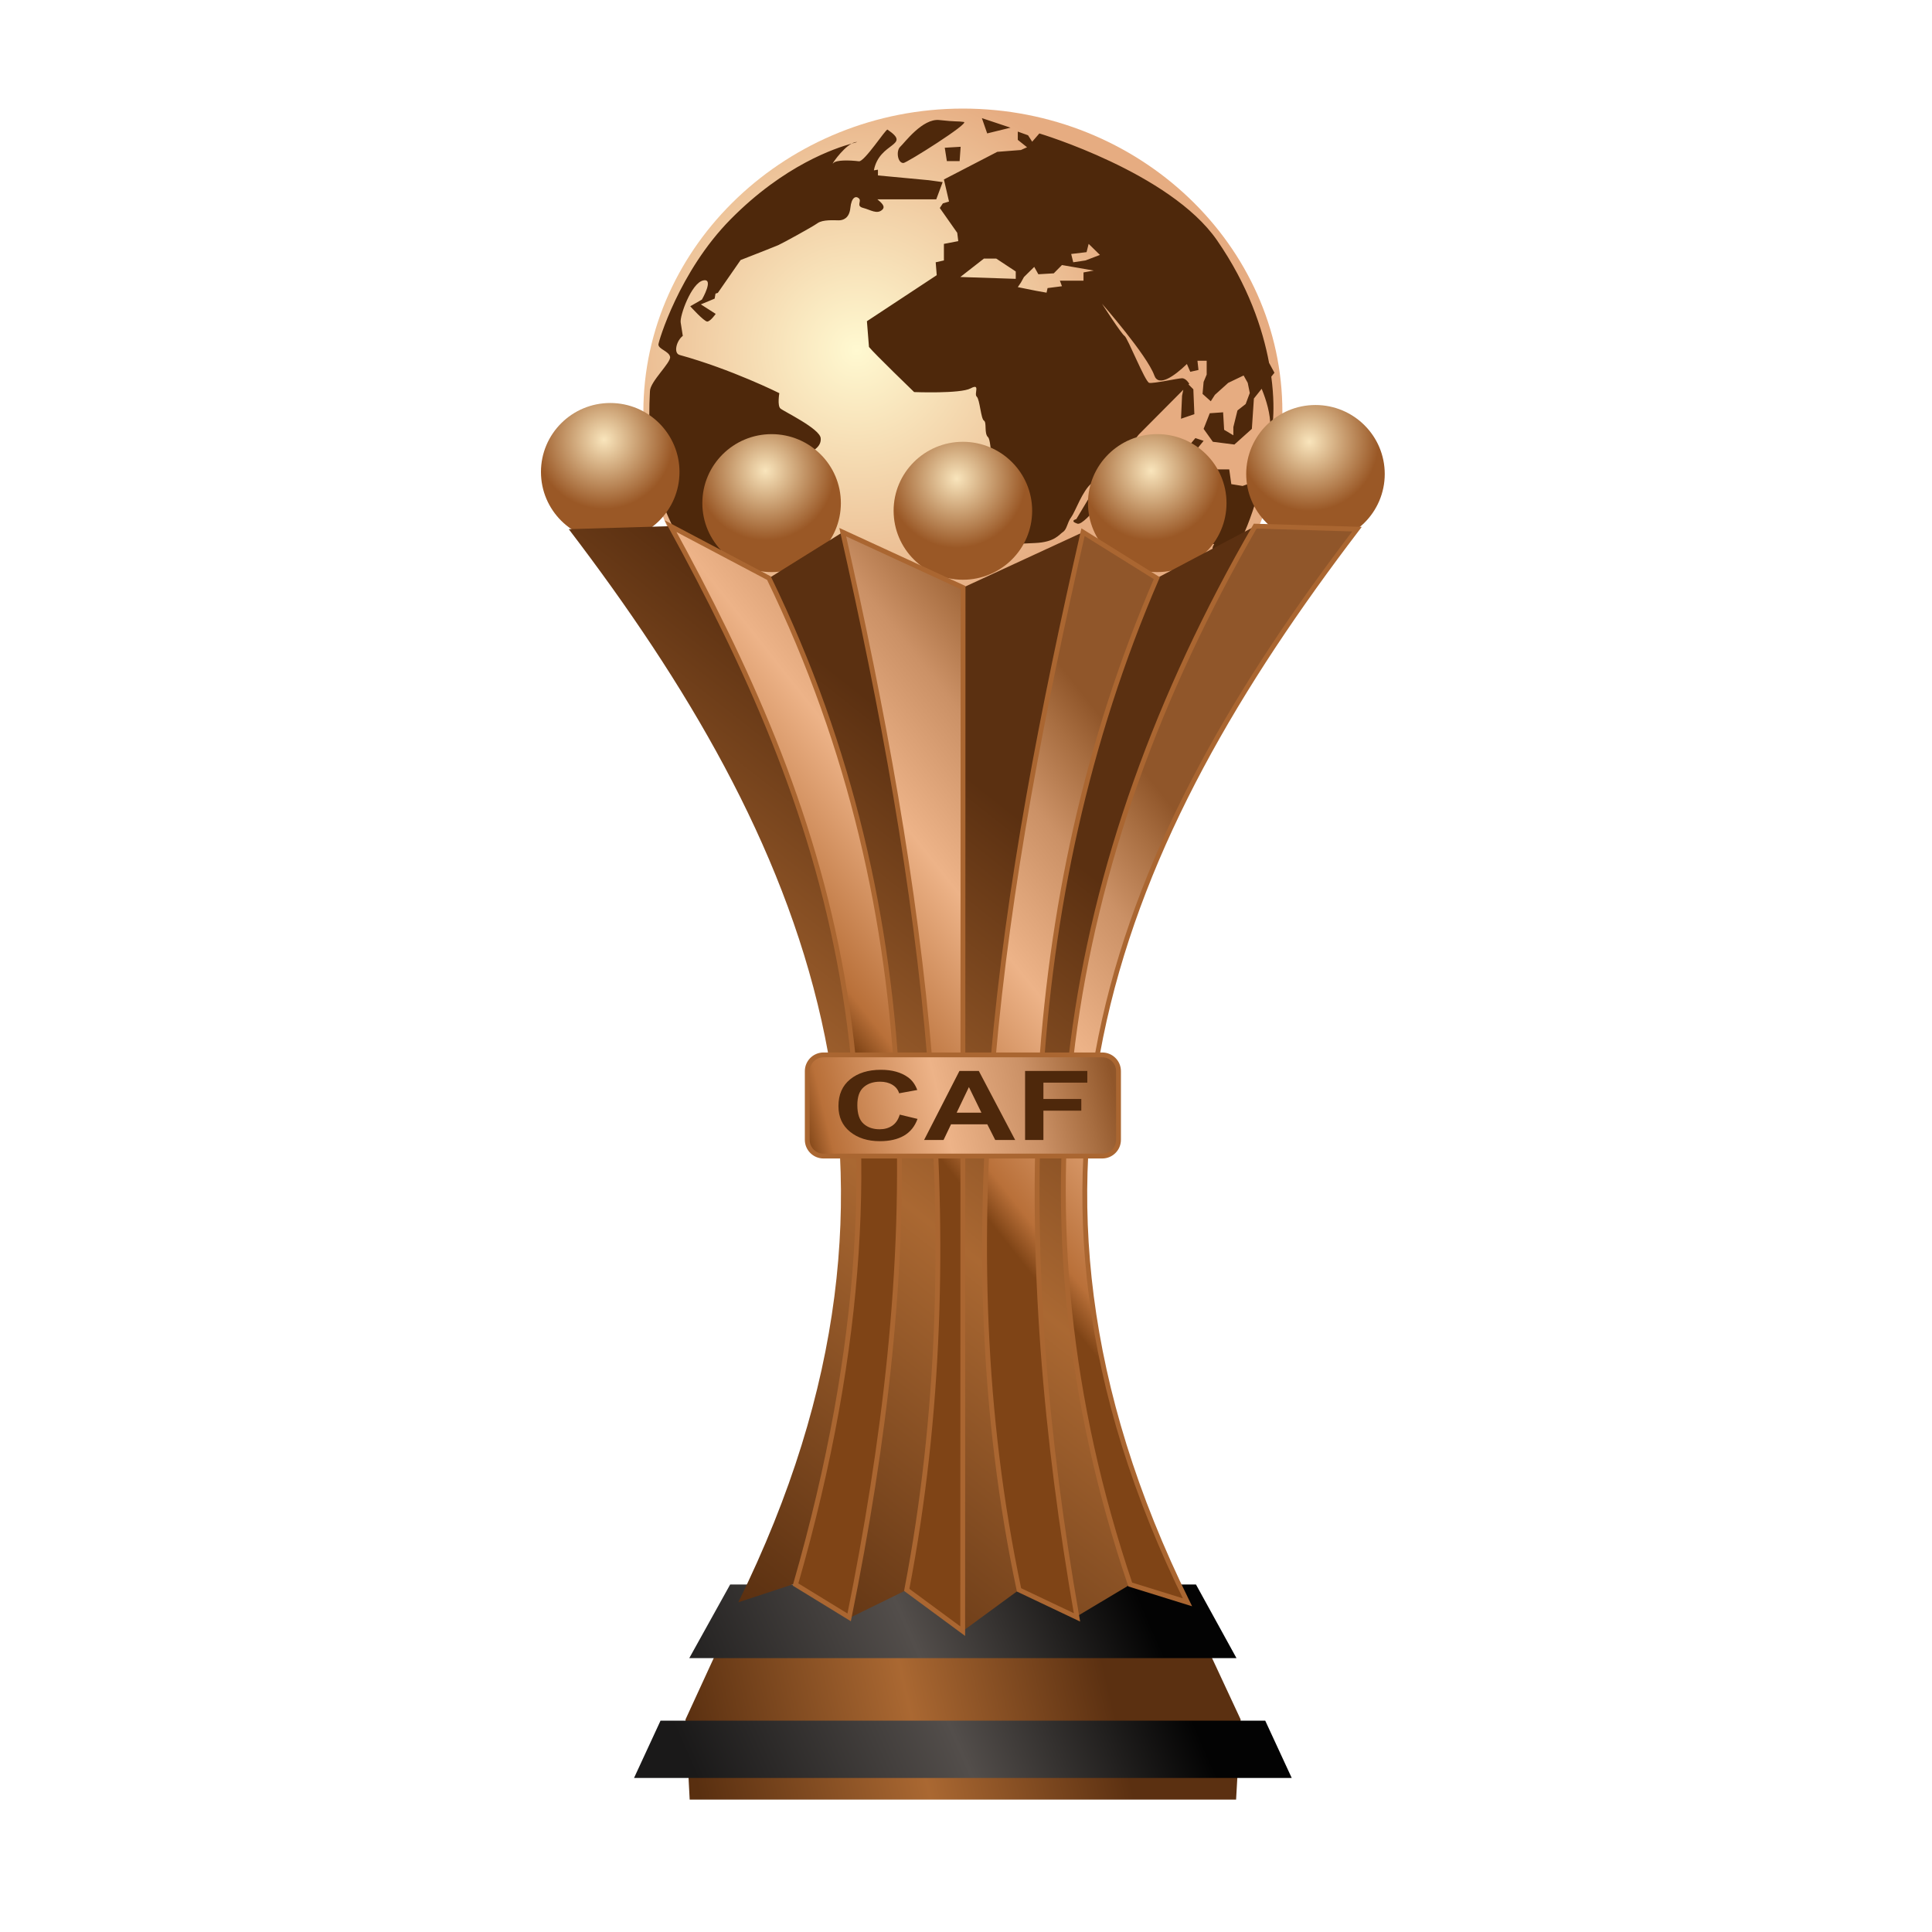 <?xml version="1.0" encoding="UTF-8"?>
<svg width="200px" height="200px" viewBox="0 0 200 200" version="1.1" xmlns="http://www.w3.org/2000/svg" xmlns:xlink="http://www.w3.org/1999/xlink">
    <title>afcon_bronze</title>
    <defs>
        <radialGradient cx="33.354%" cy="39.671%" fx="33.354%" fy="39.671%" r="45.922%" gradientTransform="translate(0.334,0.397),scale(0.951,1),rotate(47.159),translate(-0.334,-0.397)" id="radialGradient-1">
            <stop stop-color="#FFF9D1" offset="0%"></stop>
            <stop stop-color="#E6AC81" offset="100%"></stop>
        </radialGradient>
        <radialGradient cx="45.556%" cy="26.667%" fx="45.556%" fy="26.667%" r="50.212%" gradientTransform="translate(0.456,0.267),scale(0.996,1),translate(-0.456,-0.267)" id="radialGradient-2">
            <stop stop-color="#F9E5BC" offset="0%"></stop>
            <stop stop-color="#9A5826" offset="100%"></stop>
        </radialGradient>
        <linearGradient x1="77.77%" y1="48.693%" x2="0%" y2="53.303%" id="linearGradient-3">
            <stop stop-color="#5B3011" offset="0%"></stop>
            <stop stop-color="#AA6832" offset="46.911%"></stop>
            <stop stop-color="#592F10" offset="100%"></stop>
        </linearGradient>
        <linearGradient x1="81.764%" y1="45.675%" x2="3.785%" y2="55.68%" id="linearGradient-4">
            <stop stop-color="#030303" offset="0%"></stop>
            <stop stop-color="#534E4B" offset="46.911%"></stop>
            <stop stop-color="#1A1919" offset="100%"></stop>
        </linearGradient>
        <linearGradient x1="64.13%" y1="30.224%" x2="24.559%" y2="100%" id="linearGradient-5">
            <stop stop-color="#5B3011" offset="0%"></stop>
            <stop stop-color="#AA6832" offset="46.911%"></stop>
            <stop stop-color="#592F10" offset="100%"></stop>
        </linearGradient>
        <linearGradient x1="69.294%" y1="22.271%" x2="40.761%" y2="58.461%" id="linearGradient-6">
            <stop stop-color="#90562A" offset="0%"></stop>
            <stop stop-color="#A86E41" offset="10.118%"></stop>
            <stop stop-color="#CB9166" offset="27.004%"></stop>
            <stop stop-color="#EDB388" offset="55.378%"></stop>
            <stop stop-color="#B97039" offset="92.018%"></stop>
            <stop stop-color="#7F4416" offset="100%"></stop>
        </linearGradient>
        <linearGradient x1="100%" y1="47.242%" x2="-2.963%" y2="55.282%" id="linearGradient-7">
            <stop stop-color="#90562A" offset="0%"></stop>
            <stop stop-color="#A86E41" offset="10.118%"></stop>
            <stop stop-color="#CB9166" offset="27.004%"></stop>
            <stop stop-color="#EDB388" offset="55.378%"></stop>
            <stop stop-color="#B97039" offset="92.018%"></stop>
            <stop stop-color="#7F4416" offset="100%"></stop>
        </linearGradient>
    </defs>
    <g id="afcon_bronze" stroke="none" stroke-width="1" fill="none" fill-rule="evenodd">
        <g id="Coppa_Africa" transform="translate(56, 11.24)">
            <polygon id="path156" opacity="0.2" points="81.283 79.496 6.072 79.496 6.072 4.603 81.283 4.603"></polygon>
            <g id="g3916" transform="translate(10.602, 0)">
                <path d="M33.074,62.906 C51.335,62.906 66.15,48.757 66.15,31.399 C66.15,14.151 51.336,0 33.074,0 C14.941,0.001 0,14.151 0,31.399 C0,48.758 14.941,62.906 33.074,62.906 Z" id="path165" fill="url(#radialGradient-1)"></path>
                <path d="M22.088,3.46 C21.924,3.46 21.745,3.525 21.562,3.623 C21.992,3.503 22.194,3.46 22.088,3.46 Z M32.737,5.437 L32.844,3.955 L31.2,4.053 L31.417,5.437 L32.737,5.437 L32.737,5.437 Z M14.183,31.043 C13.853,30.746 14.074,29.46 14.074,29.46 C14.074,29.46 9.133,26.99 3.753,25.506 C3.09,25.323 3.425,24.024 4.081,23.531 L3.862,22.143 C3.753,21.454 4.961,18.092 6.169,17.797 C7.377,17.499 6.059,19.773 6.059,19.773 L4.851,20.465 C4.851,20.465 6.278,22.046 6.609,22.046 C6.937,22.046 7.486,21.254 7.486,21.254 L5.95,20.269 L7.377,19.674 L7.467,19.153 L7.706,19.081 L10.069,15.677 C11.702,15.041 13.709,14.254 13.964,14.137 C14.403,13.941 17.477,12.262 18.026,11.866 C18.576,11.469 19.782,11.569 20.22,11.569 C20.661,11.569 21.319,11.371 21.428,10.282 C21.538,9.195 21.978,8.997 22.308,9.294 C22.637,9.589 21.977,10.084 22.746,10.282 C23.515,10.48 24.172,10.975 24.722,10.48 C25.124,10.118 24.587,9.706 24.225,9.395 L30.32,9.395 L30.981,7.612 L29.553,7.415 L24.282,6.921 L24.282,6.327 L23.861,6.395 C24.432,3.413 27.822,3.904 25.271,2.178 C25.116,2.072 22.883,5.524 22.315,5.456 C21.286,5.327 19.956,5.317 19.672,5.635 C19.298,6.055 20.514,4.189 21.562,3.623 C19.89,4.092 14.608,5.811 9.023,11.468 C3.685,16.877 1.556,24.163 1.556,24.419 C1.556,24.912 2.655,25.111 2.765,25.704 C2.875,26.295 0.68,28.274 0.68,29.263 C0.68,29.718 0.162,35.811 1.995,40.831 C4.138,46.688 8.71,51.581 9.242,51.902 L10.339,51.406 C10.339,51.406 7.814,47.156 7.704,46.76 C7.595,46.366 10.558,40.631 11.986,40.831 C13.413,41.025 13.084,41.424 13.963,40.929 C14.84,40.435 15.389,36.379 16.377,35.987 C17.366,35.589 18.463,35.096 18.355,34.108 C18.243,33.117 14.511,31.339 14.182,31.043 L14.183,31.043 Z M38.006,1.977 L35.042,0.988 L35.591,2.571 L38.006,1.977 Z M26.917,5.635 C27.248,5.635 33.835,1.485 33.175,1.385 C32.518,1.286 32.407,1.385 30.648,1.187 C28.893,0.989 27.025,3.56 26.588,3.956 C26.15,4.352 26.297,5.635 26.917,5.635 Z M57.144,35.443 L57.995,34.394 L57.144,34.11 L56.507,34.872 L55.764,35.918 L56.401,36.205 L57.144,35.443 Z M60.862,38.876 L60.649,37.35 L59.271,37.35 L59.164,38.492 L57.887,38.304 L57.57,37.064 L56.933,36.684 L56.187,37.54 L55.446,37.35 L55.232,38.015 L56.083,38.209 L56.083,44.401 L59.09,45.089 C59.021,45.203 58.968,45.3 58.951,45.352 C58.736,46.02 59.8,46.308 60.542,46.02 C60.82,45.915 61.694,45.074 62.243,43.831 C63.009,42.099 63.677,39.813 63.812,39.004 L64.156,38.305 L62.03,39.066 L60.861,38.877 L60.862,38.876 Z M65.326,27.345 L64.771,26.324 C64.114,22.799 62.607,18.287 59.377,13.625 C54.516,6.616 40.991,2.574 40.991,2.574 L40.249,3.429 L39.823,2.765 L38.76,2.382 L38.76,3.239 L39.718,4.003 L39.08,4.289 L36.636,4.478 L31.111,7.338 L31.64,9.624 L31.002,9.816 L30.686,10.291 L32.491,12.862 L32.598,13.722 L31.111,14.007 L31.111,15.721 L30.261,15.911 L30.368,17.246 L23.141,22.011 L23.354,24.676 C23.884,25.344 28.03,29.347 28.03,29.347 C28.03,29.347 32.81,29.535 33.873,28.966 C34.936,28.394 34.192,29.536 34.511,29.823 C34.83,30.11 34.936,32.109 35.254,32.3 C35.572,32.49 35.254,33.633 35.679,34.016 C36.104,34.394 36.104,38.971 36.104,38.971 C36.104,38.971 38.654,43.066 38.654,44.115 C38.654,45.163 38.548,45.067 40.568,44.973 C42.587,44.878 43.011,44.115 43.435,43.831 C43.862,43.544 43.862,42.877 44.287,42.305 C44.713,41.732 45.454,39.542 46.413,38.781 C47.368,38.016 49.918,37.444 50.13,36.112 C50.342,34.778 51.299,33.729 51.299,33.729 L55.893,29.107 L55.764,29.729 L55.657,32.108 L57.038,31.633 L56.933,29.059 L56.436,28.56 L56.507,28.487 C56.507,28.487 56.187,27.917 55.764,27.917 C55.339,27.917 52.787,28.487 52.364,28.393 C51.938,28.297 50.13,23.723 49.812,23.535 C49.493,23.344 47.475,20.199 47.475,20.199 C47.475,20.199 52.15,25.535 52.894,27.63 C53.325,28.851 54.947,27.715 56.266,26.441 L56.615,27.25 L57.464,27.058 L57.358,26.105 L58.313,26.105 L58.313,27.535 L57.995,28.297 L57.886,29.535 L58.737,30.299 L59.164,29.633 L60.542,28.393 L62.137,27.63 L62.563,28.393 L62.776,29.442 L62.349,30.585 L61.5,31.251 L61.075,32.967 L61.075,33.822 L60.12,33.252 L60.014,31.442 L58.632,31.539 L57.995,33.156 L58.952,34.493 L61.182,34.778 L62.99,33.156 L63.201,30.015 L64.005,29.006 C64.529,30.286 64.903,31.625 64.903,32.873 C64.903,34.241 65.56,31.925 65.001,27.753 L65.327,27.346 L65.327,27.345 L65.326,27.345 Z M38.548,17.627 L32.811,17.434 L35.253,15.529 L36.529,15.529 L38.548,16.862 L38.548,17.627 L38.548,17.627 Z M45.562,16.96 L45.562,17.818 L43.119,17.818 L43.331,18.39 L41.842,18.582 L41.737,19.057 L40.675,18.868 L38.761,18.484 L39.081,18.009 L39.4,17.435 L40.462,16.389 L40.888,17.151 L42.482,17.056 L43.331,16.197 L46.624,16.769 L45.563,16.962 L45.563,16.96 L45.562,16.96 Z M45.773,15.72 L44.499,15.911 L44.287,15.052 L45.879,14.862 L46.093,14.005 L47.264,15.15 L45.773,15.719 L45.773,15.72 Z M51.937,45.351 L51.193,45.922 L51.298,47.354 L52.255,47.354 L52.255,46.117 L53.107,45.066 L53.107,42.876 L52.575,42.778 L51.938,45.351 L51.937,45.351 Z M44.819,42.496 C44.819,42.496 44.075,42.682 44.924,42.97 C45.773,43.257 49.174,38.304 49.174,38.304 L46.305,40.016 L44.818,42.496 L44.819,42.496 L44.819,42.496 Z M39.035,60.757 L38.399,60.181 L37.124,59.988 L36.912,60.564 L35.213,60.374 L35.106,59.607 L33.832,59.607 L32.451,60.374 L30.009,60.374 L29.797,59.798 L25.868,59.412 L25.229,59.988 L23.637,59.607 L23.425,58.261 L22.682,58.163 L21.832,59.607 L18.965,59.51 C19.477,59.741 23.76,62.169 30.326,62.677 C39.035,63.347 43.177,61.334 43.177,61.334 L42.858,61.045 L39.035,60.758 L39.035,60.757 L39.035,60.757 Z" id="path174" fill="#4E280B" fill-rule="nonzero"></path>
            </g>
            <g id="g3909" transform="translate(0, 30.479)" fill="url(#radialGradient-2)">
                <path d="M14.341,7.14 C14.341,11.084 11.131,14.281 7.171,14.281 C3.21,14.281 0,11.084 0,7.14 C0,3.197 3.21,0 7.171,0 C11.131,0 14.341,3.197 14.341,7.14 Z" id="path3715"></path>
                <g id="use3727" transform="translate(16.699, 3.015)">
                    <path d="M14.348,7.348 C14.348,11.291 11.137,14.488 7.177,14.488 C3.217,14.488 0.007,11.291 0.007,7.348 C0.007,3.405 3.217,0.208 7.177,0.208 C11.137,0.208 14.348,3.405 14.348,7.348 Z" id="path3715"></path>
                </g>
                <g id="use3729" transform="translate(36.5, 3.808)">
                    <path d="M14.348,7.348 C14.348,11.291 11.137,14.488 7.177,14.488 C3.217,14.488 0.007,11.291 0.007,7.348 C0.007,3.405 3.217,0.208 7.177,0.208 C11.137,0.208 14.348,3.405 14.348,7.348 Z" id="path3715"></path>
                </g>
                <g id="use3731" transform="translate(56.62, 3.015)">
                    <path d="M14.348,7.348 C14.348,11.291 11.137,14.488 7.177,14.488 C3.217,14.488 0.007,11.291 0.007,7.348 C0.007,3.405 3.217,0.208 7.177,0.208 C11.137,0.208 14.348,3.405 14.348,7.348 Z" id="path3715"></path>
                </g>
                <g id="use3733" transform="translate(73, 0)">
                    <path d="M14.348,7.348 C14.348,11.291 11.137,14.488 7.177,14.488 C3.217,14.488 0.007,11.291 0.007,7.348 C0.007,3.405 3.217,0.208 7.177,0.208 C11.137,0.208 14.348,3.405 14.348,7.348 Z" id="path3715"></path>
                </g>
            </g>
            <g id="g3686" transform="translate(2.879, 43.226)">
                <polygon id="rect3763" fill="url(#linearGradient-3)" points="15.062 117.056 12.085 123.531 12.516 131.826 69.081 131.826 69.551 123.531 66.535 117.056"></polygon>
                <path d="M16.707,109.561 L12.476,117.181 L69.12,117.181 L64.928,109.561 L16.707,109.561 Z M9.499,123.656 L6.757,129.585 L74.839,129.585 L72.097,123.656 L9.499,123.656 Z" id="rect3757" fill="url(#linearGradient-4)"></path>
                <path d="M10.537,0 L0,0.312 C24.397,32.297 39.496,66.834 17.549,111.404 L23.362,109.493 L29.174,112.965 L34.986,110.117 L40.779,114.39 L46.61,110.117 L52.423,112.965 L58.235,109.493 L64.047,111.404 C42.1,66.834 57.199,32.297 81.596,0.312 L71.059,0 L60.874,5.383 L53.235,0.624 L40.818,6.358 L28.361,0.624 L20.722,5.383 L10.537,0 Z" id="path3660" fill="url(#linearGradient-5)"></path>
                <path d="M58.122,109.561 L64.047,111.404 C42.1,66.834 57.199,32.297 81.596,0.312 L71.059,0 C50.898,34.916 45.168,71.263 58.122,109.561 Z M53.235,0.624 C44.922,37.122 38.882,73.619 46.61,110.117 L52.609,112.965 C46.086,75.626 46.219,39.348 60.874,5.383 L53.235,0.624 L53.235,0.624 Z M28.361,0.624 C36.594,37.122 41.985,73.619 34.986,110.117 L40.779,114.39 L40.818,6.358 L28.361,0.624 L28.361,0.624 Z M10.537,0 C26.189,28.603 37.934,59.303 23.475,109.561 L29.027,112.965 C36.342,76.758 37.889,40.749 20.722,5.383 L10.537,0 L10.537,0 Z" id="path3689" stroke="#AA6631" stroke-width="0.5" fill="url(#linearGradient-6)"></path>
                <path d="M26.371,54.737 L55.226,54.737 C56.155,54.737 56.909,55.491 56.909,56.42 L56.909,63.527 C56.909,64.456 56.155,65.21 55.226,65.21 L26.371,65.21 C25.441,65.21 24.688,64.456 24.688,63.527 L24.688,56.42 C24.688,55.491 25.441,54.737 26.371,54.737 Z" id="rect3706" stroke="#AA6631" stroke-width="0.5" fill="url(#linearGradient-7)"></path>
                <path d="M47.238,63.547 L47.238,56.399 L53.68,56.399 L53.68,57.609 L49.135,57.609 L49.135,59.301 L53.058,59.301 L53.058,60.51 L49.135,60.51 L49.135,63.547 L47.238,63.547 Z M46.212,63.547 L44.148,63.547 L43.327,61.924 L39.571,61.924 L38.795,63.547 L36.782,63.547 L40.442,56.399 L42.449,56.399 L46.212,63.547 Z M42.718,60.719 L41.423,58.067 L40.154,60.719 L42.718,60.719 Z M34.263,60.919 L36.103,61.363 C35.82,62.143 35.351,62.723 34.695,63.101 C34.039,63.48 33.207,63.669 32.199,63.669 C30.951,63.669 29.925,63.345 29.121,62.697 C28.318,62.048 27.916,61.162 27.916,60.037 C27.916,58.847 28.32,57.923 29.128,57.265 C29.936,56.607 30.998,56.278 32.314,56.278 C33.464,56.278 34.397,56.536 35.115,57.053 C35.543,57.358 35.863,57.797 36.077,58.369 L34.199,58.711 C34.087,58.34 33.856,58.047 33.503,57.833 C33.15,57.618 32.722,57.511 32.218,57.511 C31.521,57.511 30.956,57.701 30.522,58.082 C30.088,58.462 29.872,59.078 29.872,59.93 C29.872,60.833 30.085,61.477 30.513,61.86 C30.94,62.244 31.496,62.436 32.179,62.436 C32.684,62.436 33.117,62.314 33.481,62.07 C33.844,61.826 34.105,61.443 34.263,60.919 Z" id="path3788" fill="#4E280B" fill-rule="nonzero"></path>
            </g>
        </g>
    </g>
</svg>